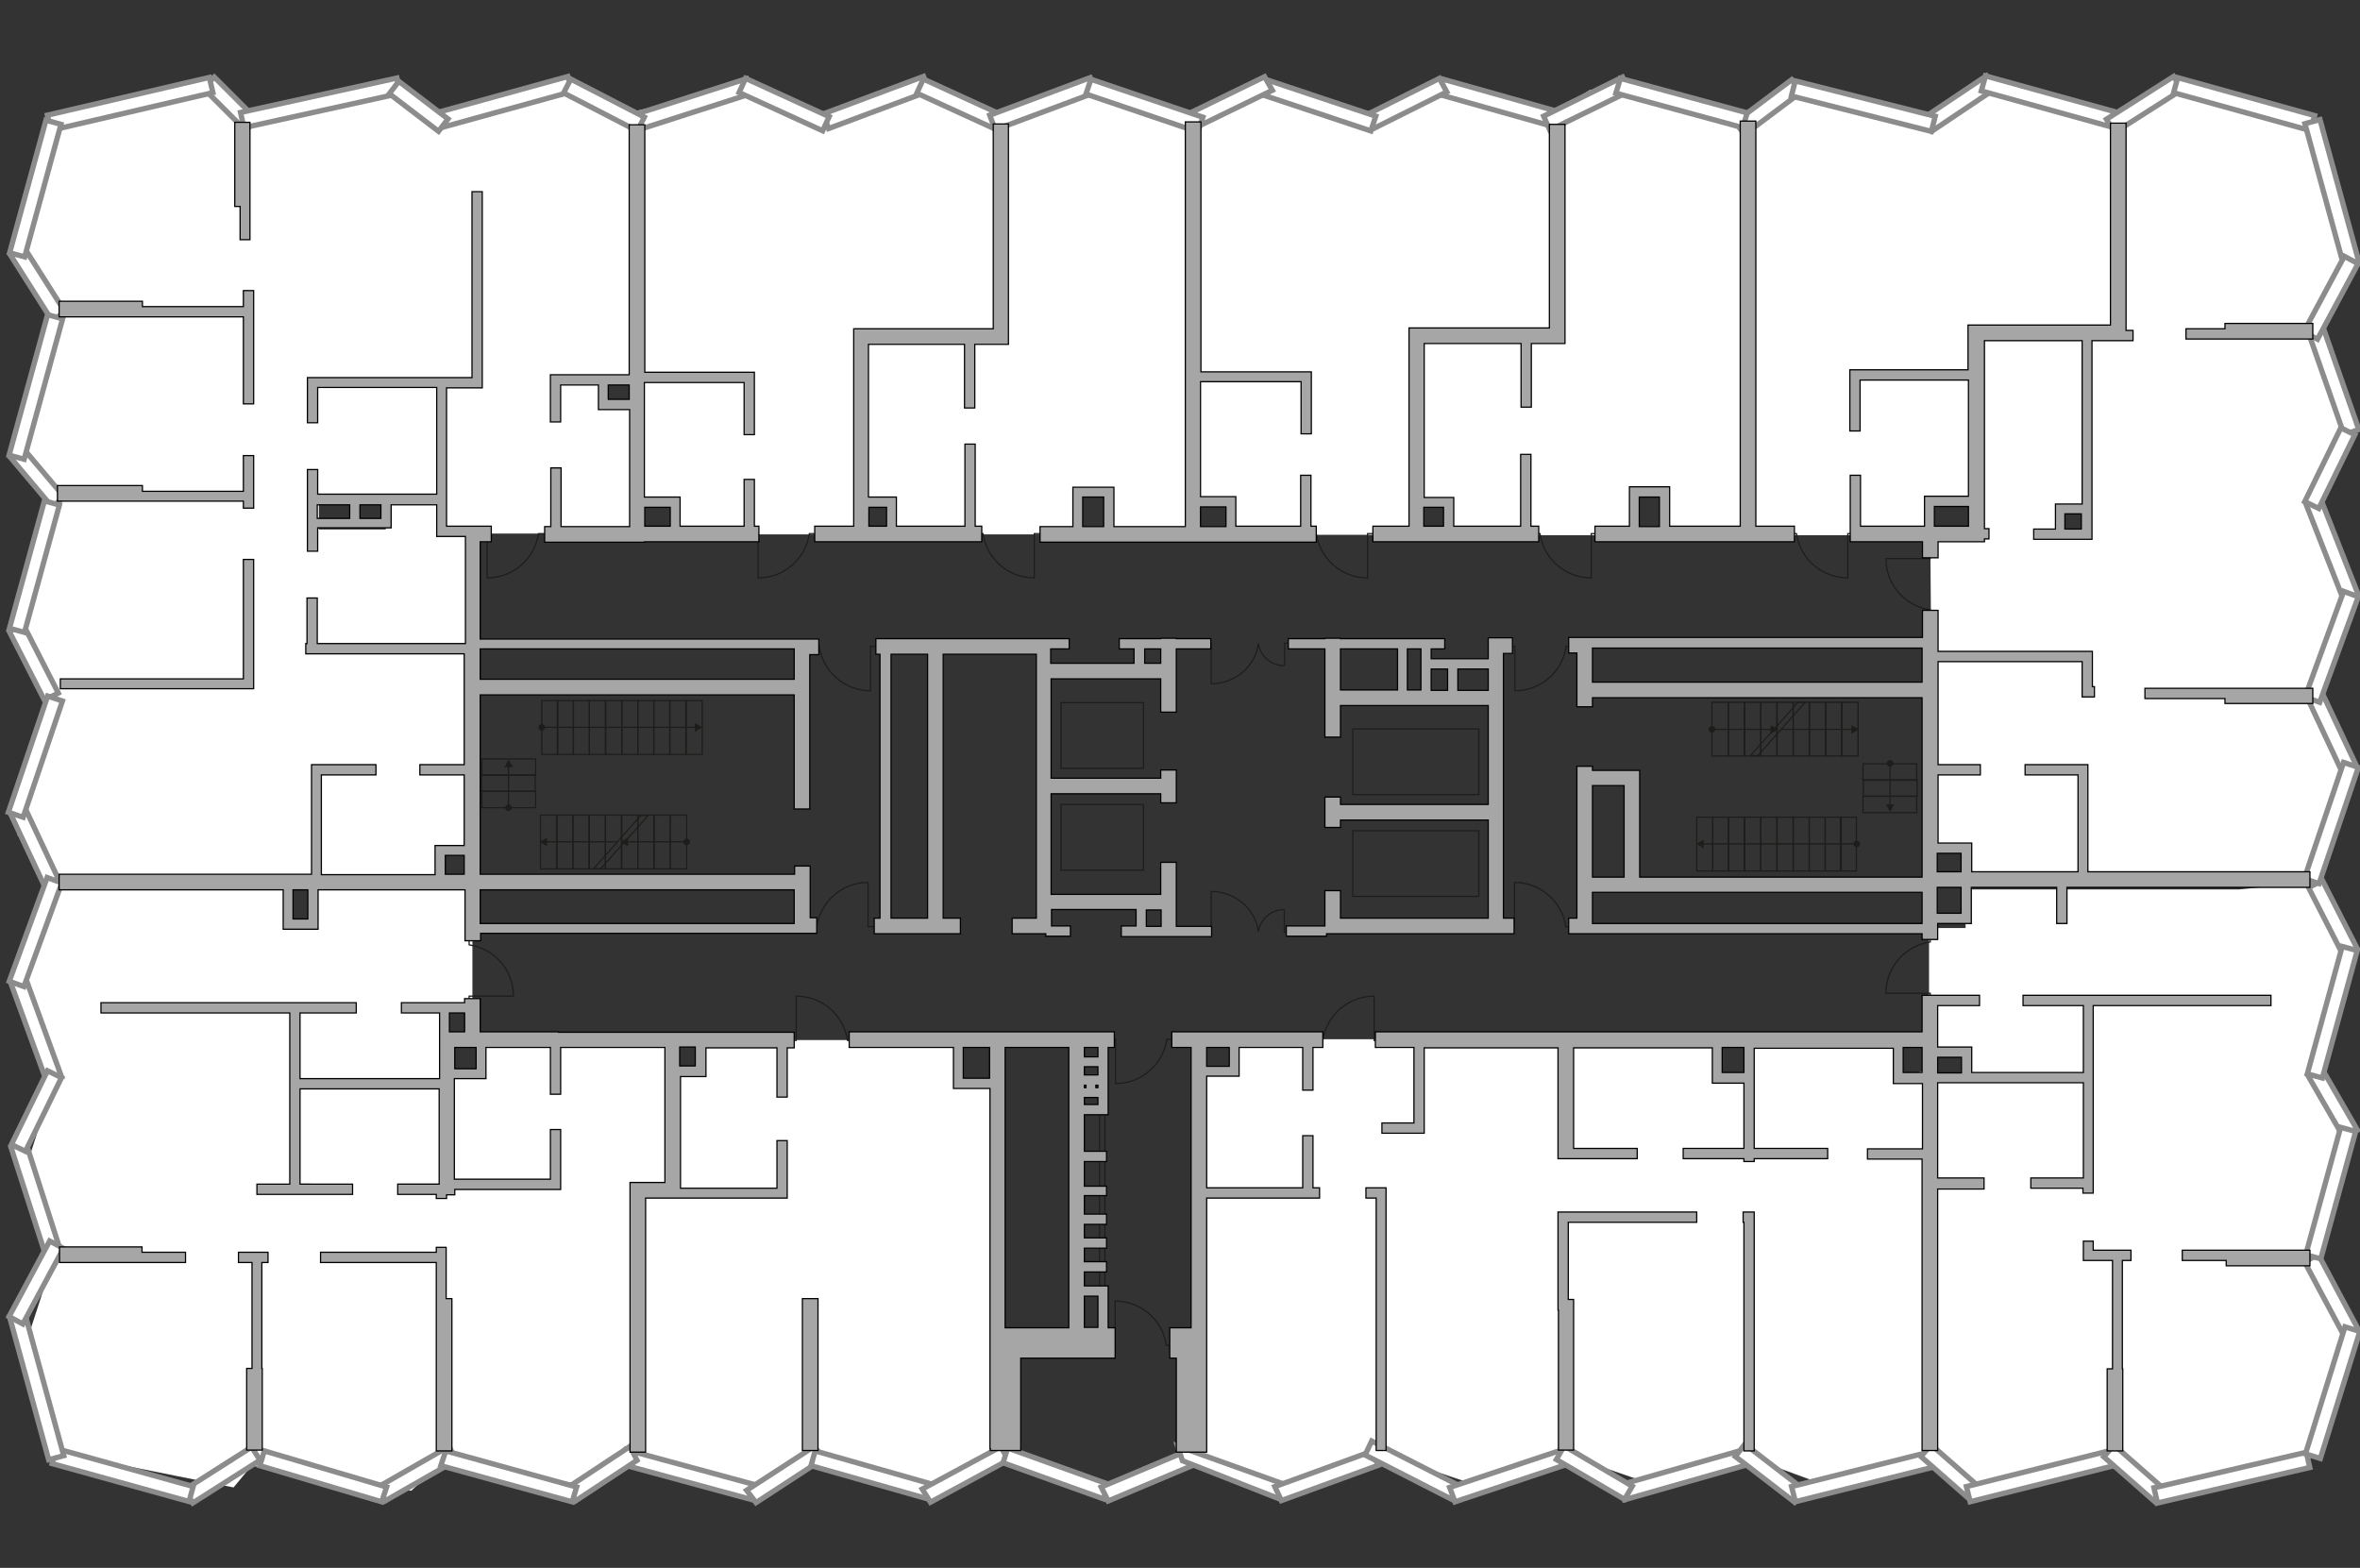<?xml version="1.0" encoding="utf-8"?>
<!-- Generator: Adobe Illustrator 21.0.0, SVG Export Plug-In . SVG Version: 6.00 Build 0)  -->
<svg version="1.1" id="Слой_1" xmlns="http://www.w3.org/2000/svg" xmlns:xlink="http://www.w3.org/1999/xlink" x="0px" y="0px"
	 viewBox="0 0 575 382" style="enable-background:new 0 0 575 382;" xml:space="preserve">
<rect x="0" y="0" width="575" height="382" fill="#333333" stroke="none"/>
<style type="text/css">
	.st0{fill:#FFFFFF;}
	.st1{fill:#FFFFFF;stroke:#8C8C8C;stroke-width:1.299;stroke-linecap:round;stroke-miterlimit:10;}
	.st2{fill:none;stroke:#1D1D1B;stroke-width:0.299;stroke-miterlimit:22.926;}
	.st3{fill:#1D1D1B;}
	.st4{fill:none;stroke:#1D1D1B;stroke-width:0.293;stroke-miterlimit:22.926;}
	.st5{fill:#A6A6A6;stroke:#000000;stroke-width:0.299;stroke-miterlimit:22.926;}
</style>
<g id="bg">
	<path class="st0" d="M563.2,169.2l9.2-22.8l-9.2-23.2l10.2-19.6l-8.7-24.5l6.9-13.6l-8.5-36.2l-31.2-8.1l-16,6v54.2l-1.1-52.7
		l-33-7.5l-11.7,7.4l-37.5-5.7l-7,5.9v0.5l-38.2-7.4l-8.4,5.3l-22.2-5.3l-22,6.1L313,20.8l-23,6.3V28l-19.9-7.2l-26.9,7.3l-16.8-6.3
		l-26,5.8l-18.1-6.9l-27.2,6.3v95.5h8.3v6.8l17.6,1l0.3-0.1h29.2v-7.7h6.8v7.7h44.4v-9.8h8l0.4,8.8h20.5V122h9.3v8.3H343l1.7-1.4
		V82.6h0.3v40.1h7v7.7h46v-10.5h7.1v10.5h20.6h43.8v-8h11.8v8h-11l0.6,76.5h8.5v9.1h73.2l-7,0.7h-66.7v9.4H470v30.2h8.9v6.4h-8v93.5
		l9.3,6.3l34.8-7.5l8.8,8.7l39.8-8.6l7-30.6l-7.4-17.4l7.7-32.1l-6.3-13.8l6-32l-6.4-14.4l8.8-25.1L563.2,169.2z M210.4,82v-0.6H243
		V82H210.4z M508.2,129.8h-6.7v-5.6h6.7V129.8z"/>
	<polygon class="st0" points="462.2,254.2 425.6,254.2 425.6,262.7 418.7,262.7 418.7,253.2 381.5,253.2 300.5,253.2 300.8,260.4 
		292.8,261.5 292.1,354 318.8,363.6 336.7,354.1 361.9,362.6 381,354.2 405.9,362.8 425,354.6 447.6,362.9 470,355.6 470,260.6 
		462.2,262.7 	"/>
	<path class="st0" d="M233,254l-3-0.6h-59.1v7.1h-6.5l-0.6,24.7l0.6-30.7l-10.1-1h-37v8h-8l-1-15.7l6.8-0.8v-29.8h-8.9l0.7-1.8v-5.4
		h8.3V130h39.4V98.3h-8.1v-5.5h8.4V28.4L136.7,21l-29.4,8.5L92.4,21l-32.7,8.5l-10.2-7.4l-34.9,7.4L4.2,60.7l9.4,18.1l-8.8,31.5
		l9.5,10.4H14l-9.7,33.2l9.7,16.1c0,0-10.4,33.1-9.7,33.5c0.6,0.4,8.7,11.7,8.7,11.7h62.9v9.5h-5.1v-8.9H11.4L5.1,244l8.5,17.8
		l-8.5,26.6l8.2,17.5l-8.2,25.2l9.5,22.8l42.3,8.5l4.4-5.3l38.9,6.1l8.9-8.3v0l34.9,7.4l11.3-7.4l1.8,0.7l0-0.2l29.1,8.1l11.1-7.6
		l33.5,6.9l6.6-3.2l6.4-5.1v-89.6H233V254z M108.6,129.7l-0.7,0l-0.4-8.3l0.7,0L108.6,129.7z M94,121.4v7.6H77.7v-7.6L94,121.4z
		 M155.2,344.9v-24.8v-29.9l0.1,15.5v39.7L155.2,344.9z"/>
</g>
<g id="windows">
	<path class="st1" d="M492.9,25.5"/>
	<path class="st1" d="M351.8,27.1"/>
	<polygon class="st1" points="184.9,362 184,365.6 151.6,356.8 152.5,353.2 	"/>
	<polygon class="st1" points="198.4,352.4 200.6,355.4 184.2,366.1 181.9,363.1 	"/>
	<polygon class="st1" points="226.7,361.5 225.7,365.1 197.6,357.1 198.6,353.5 	"/>
	<polygon class="st1" points="243.8,352.5 245.7,355.7 226.7,366 224.7,362.8 	"/>
	<g>
		<polygon class="st1" points="350.6,23 351.6,19.3 380,27.3 379,31 		"/>
		<polygon class="st1" points="334.9,31.2 333.1,27.9 350.7,19.1 352.5,22.4 		"/>
	</g>
	<g>
		<polygon class="st1" points="307.6,23.1 308.8,19.5 335.2,28.3 334,31.9 		"/>
		<polygon class="st1" points="291.3,31.1 289.4,27.8 308.1,18.7 310,22 		"/>
	</g>
	<g>
		<polygon class="st1" points="111.1,355.8 109.4,352.4 92.1,362.3 93.8,365.7 		"/>
		<polygon class="st1" points="63.3,357.1 64.4,353.5 94.2,362.3 93,365.9 		"/>
	</g>
	<g>
		<polygon class="st1" points="155.2,355.8 153.5,352.4 138.5,362.3 140.2,365.7 		"/>
		<polygon class="st1" points="107.4,357.1 108.6,353.5 140.5,362.3 139.4,365.9 		"/>
	</g>
	
		<rect x="475.6" y="16.1" transform="matrix(-0.557 -0.831 0.831 -0.557 722.235 436.134)" class="st1" width="3.8" height="18.5"/>
	<rect x="498" y="7.8" transform="matrix(0.267 -0.964 0.964 0.267 342.251 500.142)" class="st1" width="3.8" height="34.6"/>
	
		<rect x="428.8" y="17.5" transform="matrix(-0.6 -0.8 0.8 -0.6 668.318 386.336)" class="st1" width="3.8" height="17.2"/>
	
		<rect x="452.3" y="8.1" transform="matrix(0.245 -0.969 0.969 0.245 317.805 459.686)" class="st1" width="3.8" height="35.2"/>
	<g>
		<polygon class="st1" points="376.1,28.3 377.6,31.7 396.8,22.3 395.3,18.8 		"/>
		<polygon class="st1" points="425.7,27.5 424.6,31.1 393.7,22.7 394.8,19.1 		"/>
	</g>
	<polygon class="st1" points="395.8,365.4 394.7,361.8 425.9,352.9 427,356.5 	"/>
	<g>
		
			<rect x="429.5" y="349.8" transform="matrix(-0.61 0.793 -0.793 -0.61 978.937 235.744)" class="st1" width="3.8" height="18.2"/>
		
			<rect x="452" y="342.6" transform="matrix(0.243 0.97 -0.97 0.243 692.455 -167.892)" class="st1" width="3.8" height="34.5"/>
	</g>
	<g>
		
			<rect x="473.2" y="350.5" transform="matrix(-0.66 0.751 -0.751 -0.66 1058.079 238.532)" class="st1" width="3.8" height="16"/>
		
			<rect x="495.9" y="341.2" transform="matrix(0.243 0.97 -0.97 0.243 725.451 -210.735)" class="st1" width="3.8" height="37"/>
	</g>
	<g>
		<g>
			
				<rect x="520.7" y="15.9" transform="matrix(-0.537 -0.844 0.844 -0.537 781.452 480.267)" class="st1" width="3.8" height="19.4"/>
			
				<rect x="544.9" y="8.2" transform="matrix(0.267 -0.964 0.964 0.267 376.187 545.683)" class="st1" width="3.8" height="34.6"/>
		</g>
		<g>
			
				<rect x="518.1" y="350.4" transform="matrix(-0.66 0.751 -0.751 -0.66 1132.869 205.414)" class="st1" width="3.8" height="16.9"/>
			
				<rect x="542.1" y="340.9" transform="matrix(0.227 0.974 -0.974 0.227 770.888 -251.554)" class="st1" width="3.8" height="38.1"/>
		</g>
		<g>
			
				<rect x="566.2" y="305.1" transform="matrix(0.882 -0.471 0.471 0.882 -81.599 305.026)" class="st1" width="3.8" height="20.7"/>
			
				<rect x="566.1" y="323.3" transform="matrix(0.955 0.297 -0.297 0.955 126.732 -153.611)" class="st1" width="3.8" height="32.4"/>
		</g>
		<g>
			<rect x="566.5" y="260.1" transform="matrix(0.866 -0.5 0.5 0.866 -58.251 320.181)" class="st1" width="3.8" height="17.4"/>
			
				<rect x="566.1" y="274.9" transform="matrix(0.964 0.264 -0.264 0.964 97.134 -139.787)" class="st1" width="3.8" height="32.2"/>
		</g>
		<g>
			
				<rect x="566.8" y="214.2" transform="matrix(0.89 -0.455 0.455 0.89 -39.448 283.505)" class="st1" width="3.8" height="18.8"/>
			
				<rect x="566.5" y="230.8" transform="matrix(0.964 0.264 -0.264 0.964 85.49 -141.45)" class="st1" width="3.8" height="32.2"/>
		</g>
		<g>
			
				<rect x="566.4" y="167.9" transform="matrix(0.905 -0.425 0.425 0.905 -21.937 258.488)" class="st1" width="3.8" height="20.9"/>
			
				<rect x="566.3" y="185.7" transform="matrix(0.947 0.32 -0.32 0.947 94.135 -171.32)" class="st1" width="3.8" height="29.9"/>
		</g>
		<g>
			
				<rect x="566.3" y="120.9" transform="matrix(0.931 -0.365 0.365 0.931 -9.569 216.813)" class="st1" width="3.8" height="25.6"/>
			
				<rect x="566.4" y="143.9" transform="matrix(0.939 0.343 -0.343 0.939 88.521 -185.319)" class="st1" width="3.8" height="27.4"/>
		</g>
		<g>
			
				<rect x="566.8" y="80.5" transform="matrix(0.944 -0.33 0.33 0.944 1.017 192.691)" class="st1" width="3.8" height="25.7"/>
			
				<rect x="565.9" y="104.3" transform="matrix(0.898 0.439 -0.439 0.898 107.936 -237.84)" class="st1" width="3.8" height="20"/>
		</g>
		<g>
			<rect x="566" y="29" transform="matrix(0.965 -0.264 0.264 0.965 7.734 151.577)" class="st1" width="3.8" height="36.1"/>
			
				<rect x="566.1" y="62" transform="matrix(0.881 0.473 -0.473 0.881 101.774 -259.944)" class="st1" width="3.8" height="20.9"/>
		</g>
	</g>
	<g>
		<g>
			
				<rect x="52.4" y="349.6" transform="matrix(0.537 0.844 -0.844 0.537 328.233 120.595)" class="st1" width="3.8" height="19.4"/>
			
				<rect x="28.1" y="342.1" transform="matrix(-0.267 0.964 -0.964 -0.267 384.356 426.421)" class="st1" width="3.8" height="34.6"/>
		</g>
		<g>
			
				<rect x="54.1" y="18" transform="matrix(0.707 -0.707 0.707 0.707 -1.452 46.989)" class="st1" width="3.8" height="14.6"/>
			
				<rect x="29.8" y="5" transform="matrix(-0.227 -0.974 0.974 -0.227 14.316 61.921)" class="st1" width="3.8" height="40.5"/>
		</g>
		<g>
			
				<rect x="7.2" y="59.6" transform="matrix(-0.844 0.536 -0.536 -0.844 53.889 122.469)" class="st1" width="3.8" height="19"/>
			
				<rect x="6.8" y="29.2" transform="matrix(-0.964 -0.264 0.264 -0.964 4.863 92.531)" class="st1" width="3.8" height="33.5"/>
		</g>
		<g>
			
				<rect x="7.2" y="108.2" transform="matrix(-0.764 0.645 -0.645 -0.764 90.908 199.077)" class="st1" width="3.8" height="15.8"/>
			
				<rect x="6.8" y="76.5" transform="matrix(-0.964 -0.264 0.264 -0.964 -7.757 187.436)" class="st1" width="3.8" height="35.5"/>
		</g>
		<g>
			
				<rect x="6.2" y="151.9" transform="matrix(-0.89 0.455 -0.455 -0.89 88.835 301.223)" class="st1" width="3.8" height="18.8"/>
			
				<rect x="6.6" y="121.9" transform="matrix(-0.964 -0.264 0.264 -0.964 -19.846 273.334)" class="st1" width="3.8" height="32.2"/>
		</g>
		<g>
			
				<rect x="6.6" y="196.1" transform="matrix(-0.905 0.425 -0.425 -0.905 104.026 389.857)" class="st1" width="3.8" height="20.9"/>
			
				<rect x="6.7" y="169.3" transform="matrix(-0.947 -0.32 0.32 -0.947 -42.191 361.588)" class="st1" width="3.8" height="29.9"/>
		</g>
		<g>
			
				<rect x="7.1" y="238.2" transform="matrix(-0.94 0.342 -0.342 -0.94 103.139 483.864)" class="st1" width="3.8" height="25.6"/>
			
				<rect x="6.7" y="213.6" transform="matrix(-0.939 -0.343 0.343 -0.939 -61.146 443.242)" class="st1" width="3.8" height="26.9"/>
		</g>
		<g>
			
				<rect x="6.7" y="278.3" transform="matrix(-0.952 0.305 -0.305 -0.952 105.411 565.784)" class="st1" width="3.8" height="25.7"/>
			
				<rect x="7.1" y="260.7" transform="matrix(-0.898 -0.439 0.439 -0.898 -101.871 517.738)" class="st1" width="3.8" height="20"/>
		</g>
		<g>
			
				<rect x="7" y="319.9" transform="matrix(-0.965 0.264 -0.264 -0.965 106.741 661.51)" class="st1" width="3.8" height="36.1"/>
			
				<rect x="6.9" y="302" transform="matrix(-0.881 -0.473 0.473 -0.881 -131.209 591.897)" class="st1" width="3.8" height="20.9"/>
		</g>
	</g>
	<g>
		<polygon class="st1" points="270,361.6 268.9,365.2 244.4,356.4 245.5,352.8 		"/>
		<polygon class="st1" points="289.2,353.5 290.9,356.9 270,365.7 268.3,362.3 		"/>
		<polygon class="st1" points="313.1,361.7 312,365.3 288.1,355.9 286.9,352.3 		"/>
		<polygon class="st1" points="334.2,353.6 335.8,357 312.2,365.6 310.6,362.2 		"/>
		<polygon class="st1" points="355.4,361.9 353.9,365.4 332.6,354.5 334.2,351.1 		"/>
		<polygon class="st1" points="380.7,353.2 382,356.7 354.5,365.9 353.2,362.4 		"/>
		<g>
			<polygon class="st1" points="379.2,355.6 381.1,352.3 397.7,362.1 395.8,365.3 			"/>
		</g>
	</g>
	<g>
		
			<rect x="211.5" y="12" transform="matrix(-0.35 -0.937 0.937 -0.35 264.655 233.694)" class="st1" width="3.8" height="26.1"/>
		
			<rect x="231.6" y="15" transform="matrix(0.416 -0.909 0.909 0.416 113.398 226.991)" class="st1" width="3.8" height="20.2"/>
	</g>
	<g>
		
			<rect x="167.1" y="11.2" transform="matrix(-0.306 -0.952 0.952 -0.306 196.574 193.955)" class="st1" width="3.8" height="28.3"/>
		
			<rect x="189.3" y="14.3" transform="matrix(0.416 -0.909 0.909 0.416 88.33 188.674)" class="st1" width="3.8" height="22.4"/>
	</g>
	<g>
		
			<rect x="120.8" y="8.1" transform="matrix(-0.266 -0.964 0.964 -0.266 131.286 149.849)" class="st1" width="3.8" height="33.6"/>
		
			<rect x="145.3" y="15.4" transform="matrix(0.459 -0.888 0.888 0.459 56.951 144.595)" class="st1" width="3.8" height="20.2"/>
	</g>
	<g>
		
			<rect x="76.2" y="5.6" transform="matrix(-0.215 -0.977 0.977 -0.215 70.332 106.765)" class="st1" width="3.8" height="39"/>
		
			<rect x="100.1" y="18.3" transform="matrix(0.607 -0.794 0.794 0.607 19.565 91.202)" class="st1" width="3.8" height="15.1"/>
	</g>
	<g>
		
			<rect x="252.2" y="12.3" transform="matrix(-0.35 -0.937 0.937 -0.35 319.219 272.238)" class="st1" width="3.8" height="26.1"/>
		
			<rect x="277" y="11.4" transform="matrix(0.321 -0.947 0.947 0.321 164.869 281.574)" class="st1" width="3.8" height="28.8"/>
	</g>
</g>
<g id="plan">
	<g>
		<rect x="444.7" y="199.1" class="st2" width="3.9" height="13.1"/>
		<rect x="448.4" y="199.1" class="st2" width="3.9" height="13.1"/>
		<rect x="440.8" y="199.1" class="st2" width="3.9" height="13.1"/>
		<rect x="436.9" y="199.1" class="st2" width="3.9" height="13.1"/>
		<rect x="433" y="199.1" class="st2" width="3.9" height="13.1"/>
		<rect x="429" y="199.1" class="st2" width="3.9" height="13.1"/>
		<rect x="425.1" y="199.1" class="st2" width="3.9" height="13.1"/>
		<rect x="421.1" y="199.1" class="st2" width="3.9" height="13.1"/>
		<rect x="417.3" y="199.1" class="st2" width="3.9" height="13.1"/>
		<rect x="413.4" y="199.1" class="st2" width="3.9" height="13.1"/>
		<rect x="448.7" y="171.1" class="st2" width="4" height="13.1"/>
		<rect x="444.8" y="171.1" class="st2" width="4" height="13.1"/>
		<rect x="440.8" y="171.1" class="st2" width="4" height="13.1"/>
		<rect x="436.9" y="171.1" class="st2" width="4" height="13.1"/>
		<rect x="432.9" y="171.1" class="st2" width="4" height="13.1"/>
		<rect x="429" y="171.1" class="st2" width="4" height="13.1"/>
		<rect x="425" y="171.1" class="st2" width="4" height="13.1"/>
		<rect x="421.1" y="171.1" class="st2" width="4" height="13.1"/>
		<rect x="417.1" y="171.1" class="st2" width="4" height="13.1"/>
		<g>
			<g>
				<line class="st2" x1="452.5" y1="205.6" x2="414.8" y2="205.6"/>
				<g>
					<circle class="st3" cx="452.4" cy="205.6" r="0.8"/>
				</g>
				<g>
					<polygon class="st3" points="415.1,204.6 413.3,205.6 415.1,206.7 					"/>
				</g>
			</g>
		</g>
		<g>
			<g>
				<line class="st2" x1="417.1" y1="177.7" x2="431.7" y2="177.7"/>
				<g>
					<circle class="st3" cx="417.1" cy="177.7" r="0.8"/>
				</g>
				<g>
					<polygon class="st3" points="431.4,178.8 433.2,177.7 431.4,176.7 					"/>
				</g>
			</g>
		</g>
		<rect x="453.9" y="194" class="st2" width="13.1" height="4"/>
		<rect x="454" y="190" class="st2" width="13.1" height="4"/>
		<rect x="453.9" y="186.1" class="st2" width="13.1" height="4"/>
		<g>
			<g>
				<line class="st2" x1="460.5" y1="186" x2="460.5" y2="196.3"/>
				<g>
					<circle class="st3" cx="460.5" cy="186" r="0.8"/>
				</g>
				<g>
					<polygon class="st3" points="459.5,196 460.5,197.8 461.5,196 					"/>
				</g>
			</g>
		</g>
		<g>
			<g>
				<line class="st2" x1="433.9" y1="177.7" x2="451.4" y2="177.7"/>
				<g>
					<polygon class="st3" points="451.1,178.8 452.9,177.7 451.1,176.7 					"/>
				</g>
			</g>
		</g>
		<polygon class="st2" points="426.5,184.1 428.3,184.1 439.8,171.1 438.1,171.1 		"/>
	</g>
	<g>
		<rect x="135.8" y="170.7" class="st2" width="3.9" height="13.1"/>
		<rect x="132" y="170.7" class="st2" width="3.9" height="13.1"/>
		<rect x="139.7" y="170.7" class="st2" width="3.9" height="13.1"/>
		<rect x="143.6" y="170.7" class="st2" width="3.9" height="13.1"/>
		<rect x="147.6" y="170.7" class="st2" width="3.9" height="13.1"/>
		<rect x="151.5" y="170.7" class="st2" width="3.9" height="13.1"/>
		<rect x="155.4" y="170.7" class="st2" width="3.9" height="13.1"/>
		<rect x="159.3" y="170.7" class="st2" width="3.9" height="13.1"/>
		<rect x="163.2" y="170.7" class="st2" width="3.9" height="13.1"/>
		<rect x="167.2" y="170.7" class="st2" width="3.9" height="13.1"/>
		<rect x="131.7" y="198.6" class="st2" width="4" height="13.1"/>
		<rect x="135.6" y="198.6" class="st2" width="4" height="13.1"/>
		<rect x="139.6" y="198.6" class="st2" width="4" height="13.1"/>
		<rect x="143.5" y="198.6" class="st2" width="4" height="13.1"/>
		<rect x="147.5" y="198.6" class="st2" width="4" height="13.1"/>
		<rect x="151.4" y="198.6" class="st2" width="4" height="13.1"/>
		<rect x="155.4" y="198.6" class="st2" width="4" height="13.1"/>
		<rect x="159.3" y="198.6" class="st2" width="4" height="13.1"/>
		<rect x="163.3" y="198.6" class="st2" width="4" height="13.1"/>
		<g>
			<g>
				<line class="st2" x1="131.9" y1="177.2" x2="169.6" y2="177.2"/>
				<g>
					<circle class="st3" cx="132" cy="177.2" r="0.8"/>
				</g>
				<g>
					<polygon class="st3" points="169.3,178.3 171.1,177.2 169.3,176.2 					"/>
				</g>
			</g>
		</g>
		<g>
			<g>
				<line class="st2" x1="167.4" y1="205.1" x2="152.7" y2="205.1"/>
				<g>
					<circle class="st3" cx="167.3" cy="205.1" r="0.8"/>
				</g>
				<g>
					<polygon class="st3" points="153,204.1 151.2,205.1 153,206.2 					"/>
				</g>
			</g>
		</g>
		<rect x="117.4" y="184.9" class="st2" width="13.1" height="4"/>
		<rect x="117.3" y="188.8" class="st2" width="13.1" height="4"/>
		<rect x="117.4" y="192.8" class="st2" width="13.1" height="4"/>
		<g>
			<g>
				<line class="st2" x1="123.9" y1="196.9" x2="123.9" y2="186.6"/>
				<g>
					<circle class="st3" cx="123.9" cy="196.8" r="0.8"/>
				</g>
				<g>
					<polygon class="st3" points="125,186.9 123.9,185.1 122.9,186.9 					"/>
				</g>
			</g>
		</g>
		<g>
			<g>
				<line class="st2" x1="150.5" y1="205.1" x2="133" y2="205.1"/>
				<g>
					<polygon class="st3" points="133.3,204.1 131.5,205.1 133.3,206.2 					"/>
				</g>
			</g>
		</g>
		<polygon class="st2" points="157.9,198.7 156.1,198.7 144.6,211.7 146.3,211.7 		"/>
	</g>
	<g>
		<rect x="267.9" y="269.9" class="st2" width="1.3" height="45.7"/>
		<rect x="329.6" y="202.4" class="st2" width="30.7" height="16"/>
		<rect x="329.6" y="177.6" class="st2" width="30.7" height="16"/>
		<rect x="258.5" y="196" class="st2" width="20.1" height="16"/>
		<rect x="258.5" y="171.2" class="st2" width="20.1" height="16"/>
	</g>
	<g>
		<path class="st2" d="M182.8,130h1.9v10.8c6.4,0,11.6-4.7,12.5-10.8h1.8"/>
		<path class="st2" d="M237.7,130h1.8c0.9,6.1,6.1,10.8,12.5,10.8V130h1.9"/>
		<path class="st2" d="M116.8,130h1.9v10.8c6.4,0,11.6-4.7,12.5-10.8h1.8"/>
		<path class="st2" d="M114.3,244.6v-1.9h10.8c0-6.4-4.7-11.6-10.8-12.5v-1.8"/>
		<path class="st2" d="M208.3,253.5h-1.8c-0.9-6.1-6.1-10.8-12.5-10.8v10.8h-1.9"/>
		<path class="st2" d="M336.7,253.5h-1.9v-10.8c-6.4,0-11.6,4.7-12.5,10.8h-1.8"/>
		<path class="st2" d="M213.4,225.8h-1.9V215c-6.4,0-11.6,4.7-12.5,10.8h-1.8"/>
		<path class="st2" d="M435.9,130h1.8c0.9,6.1,6.1,10.8,12.5,10.8V130h1.9"/>
		<path class="st2" d="M373.4,130h1.8c0.9,6.1,6.1,10.8,12.5,10.8V130h1.9"/>
		<path class="st2" d="M318.9,130h1.8c0.9,6.1,6.1,10.8,12.5,10.8V130h1.9"/>
		<path class="st2" d="M197.8,157.5h1.8c0.9,6.1,6.1,10.8,12.5,10.8v-10.8h1.9"/>
		<path class="st2" d="M383.3,225.8h-1.8c-0.9-6.1-6.1-10.8-12.5-10.8v10.8h-1.9"/>
		<path class="st2" d="M367.2,157.5h1.9v10.8c6.4,0,11.6-4.7,12.5-10.8h1.8"/>
		<path class="st2" d="M286,327.8h-1.8c-0.9-6.1-6.1-10.8-12.5-10.8v10.8h-1.9"/>
		<path class="st2" d="M269.9,253.2h1.9V264c6.4,0,11.6-4.7,12.5-10.8h1.8"/>
		<path class="st2" d="M470.3,227.7v1.8c-6.1,0.9-10.8,6.1-10.8,12.5h10.8v1.9"/>
		<path class="st2" d="M470.3,134.2v1.9h-10.8c0,6.4,4.7,11.6,10.8,12.5v1.8"/>
		<g>
			<g>
				<polyline class="st4" points="313.8,227.1 312.9,227.1 312.9,221.6 				"/>
				<path class="st4" d="M306.6,227.1"/>
				<path class="st4" d="M312.9,221.6c-3.2,0-5.9,2.4-6.3,5.4"/>
			</g>
			<g>
				<polyline class="st4" points="294.1,227.1 295.1,227.1 295.1,217.2 				"/>
				<path class="st4" d="M306.6,227.1"/>
				<path class="st4" d="M295.1,217.2c5.8,0,10.7,4.2,11.5,9.7"/>
			</g>
		</g>
		<g>
			<g>
				<polyline class="st4" points="313,162.2 313,156.7 313.9,156.7 				"/>
				<path class="st4" d="M306.6,156.7"/>
				<path class="st4" d="M306.6,156.8c0.4,3,3.1,5.4,6.3,5.4"/>
			</g>
			<g>
				<polyline class="st4" points="295.1,166.6 295.1,156.7 294.2,156.7 				"/>
				<path class="st4" d="M306.6,156.7"/>
				<path class="st4" d="M306.6,156.9c-0.8,5.5-5.7,9.7-11.5,9.7"/>
			</g>
		</g>
	</g>
	<g>
		<path class="st5" d="M285.4,255.2h4.8v68.3H285v7.4h1.6v22.9h7.4v-24.7h0v-37.2h27.5v-2.5h-1.6v-12.7h-2.5v12.7H294v-27.2h7.9v-7
			h15.5v10.4h2.5v-10.4h2.4v-3.8h-36.8V255.2z M299.4,259.8H294v-4.6h5.5V259.8z"/>
		<path class="st5" d="M136.1,251.4H117v-8.1h-3.8v1H97.8v2.5h9.3v4.6h0v11.4H73.1v-16h13.7v-2.5H24.6v2.5h46v41.7h-8v2.5h23.3v-2.5
			H73.1v-23.2H107v23.2H96.9v2.5h9.4v1h2.5v-0.9h2v-1.3h25.8v-14.6h-2.5v12.1h-23.4v-24.5h7.7v-7.6h15.7v11.4h2.5v-11.4h2.4h23v32.9
			h-8.5v65.7h3.8v-61.9h8.5v0h26v-14h-2.5v11.6h-23.5v-27.2h6.2v-7h17.3v12h2.5v-12h1.7v-3.8h-54.4H136.1z M109.5,246.8h3.7v4.6
			h-3.7V246.8z M116,260.4h-5.2v-5.2h5.2V260.4z M169.4,259.7h-3.8v-4.6h3.8V259.7z"/>
		<path class="st5" d="M388,227.5h80.3v1.4h3.8V225h8.2v-8.8h20.8v8.8h2.5v-8.8h59.2v-3.8h-54.1v-26.1h-15.3v2.5h12.9v23.6h-25.9v-7
			h-8.2v-16.6h10.3v-2.5h-10.3v-25.1h35.1v8.6h3v-2.5h-0.5v-8.6h-37.6v-10h-3.8v6.6H388v0h-5.8v3.8h2v9.9v0.9v2.3h3.8V170h80.3v43.7
			h-68.8v-26H388v-1h-3.8v27v1v9h-2v3.8L388,227.5L388,227.5z M477.8,222.5h-5.8v-6.3h5.8V222.5z M477.8,207.9v4.5h-5.8v-4.5H477.8z
			 M388,166.2v-8.3h80.3v8.3H388z M468.3,225H388v-7.6h80.3V225z M388,191.4h7.7v22.3H388V191.4z"/>
		<path class="st5" d="M157.1,132h27.8v-3.8h-1.1v-11.4h-2.5v11.4h-15.6v-7.1h-8.7V93.2h24.3v12.7h2.5V90.7h-26.7V30.4h-3.8v60.9
			h-19.2v11.5h2.5v-9h9.2v6h7.6v28.5h-16.7v-14.3h-2.5v14.3h-1.5v3.8h22.5H157.1z M148.2,97.3v-3.5h5.1v3.5H148.2z M163.3,123.6v4.6
			h-6.2v-4.6H163.3z"/>
		<path class="st5" d="M239.1,128.2h-1.5v-20h-2.5v20h-16.7v-7.1h-6.8V83.9h23.4v15.5h2.5V83.9h8.2V30.2H242v49.9H208v48.1h-9.5v3.8
			h40.7V128.2z M211.7,123.6h4.3v4.6h-4.3V123.6z"/>
		<path class="st5" d="M320.6,128.2h-1.2v-12.4h-2.5v12.4h-15.8V121h-8.6V93h24.5v12.7h2.5V90.6h-26.9V29.7h-3.8v98.6h-17.4v-9.6
			h-10v9.6h-8v3.8h67.3V128.2z M292.5,123.5h6.2v4.8h-6.2V123.5z M263.8,121.1h5.1v7.2h-5.1V121.1z"/>
		<path class="st5" d="M374.7,128.2h-1.7v-17.5h-2.5v17.5h-16.3v-7h-7.2V83.7h23.6v15.5h2.5V83.7h8.2V30.3h-3.8v49.6h-34.2v48.3
			h-8.8v3.8h40.4V128.2z M346.9,123.6h4.8v4.6h-4.8V123.6z"/>
		<path class="st5" d="M437.2,128.2h-9.4V29.5H424v98.7h-17.2v-9.6H397v9.6h-8.4v3.8h48.6V128.2z M399.4,121.1h4.9v7.2h-4.9V121.1z"
			/>
		<path class="st5" d="M451.4,132h17v3.9h3.8V132h11.3v-0.7h1.1v-2.5h-1.1V83h23.8v39.8h-6.5v6.1h-5.3v2.5h14.2V83h8.4v0h1.6v-2.5
			H518V30h-3.8v49.2h-34.7v10.9h-28.8V105h2.5V92.6h26.4v28.3h-10.7v7.3h-15.6v-12.4h-2.5V132L451.4,132L451.4,132z M503.1,128.9
			v-3.7h4v3.7H503.1z M479.6,123.4v4.8h-7.5h-0.8v-4.8H479.6z"/>
		<path class="st5" d="M365.3,227.5h1h2.6v-3.8h-2.6v-64.5h2.2v-3.8h-5.9v5.1h-13.9v-2.4h3.3v-2.5h-25.4v-0.1h-3.8v0.1h-8.9v2.5h8.9
			v21.5h3.8v-7.7h36v24.1h-36v-1.8h-3.8v7.4h3.8v-1.8h36v23.9h-36V217h-3.8v8.6h-9.4v2.5h9.8v-0.6H365.3z M352.7,163v5.2h-4v-4V163
			H352.7z M346.2,160.5v3.6v4h-3.3v-10h3.3V160.5z M326.6,158.1h13.9v10h-13.9V158.1z M355.2,168.2V163h7.4v5.2H355.2z"/>
		<path class="st5" d="M193.5,155.7H117V132h2.7v-3.8h-6.3v0h-4.6V94.5h8.7V46.7H115V92h-6.2h-1.2H74.9v11h2.5v-8.6h29v26h-29v-6
			h-2.5v6v8.2v5.7h2.5v-5.7h17.9V123h11.1v7.7h2.5v0h4.5v0.6h0v25.5H77.3v-11.1h-2.5v11.1h-0.3v2.5h38.6v27h-10.8v2.5h10.8V206h-7.1
			v7.1H78.3v-24.3h13.3v-2.5l-15.7,0V213H14.4v3.8h54.6v9.6h8.5v-9.6h35.8v12.4h3.8v-1.8h76.5v0h5.4v-3.8h-1.6V211h-3.8v2H117v-43.7
			h76.5v27.8h3.8v-37.6h2.2v-3.8L193.5,155.7L193.5,155.7z M77.3,123h7.9v3.3h-7.9V123z M92.8,126.3h-5.1V123h5.1V126.3z M75,223.9
			h-3.6v-7.1H75V223.9z M193.5,216.8v8.2H117v-8.2H193.5z M108.5,213v-4.6h4.6v4.6H108.5z M117,165.5v-7.4h76.5v7.4H117z"/>
		<rect x="195.5" y="316.4" class="st5" width="3.8" height="37"/>
		<polygon class="st5" points="34.6,303.8 14.5,303.8 14.5,307.6 34.6,307.6 34.6,307.6 45.2,307.6 45.2,305.1 34.6,305.1 		"/>
		<polygon class="st5" points="542.4,304.6 531.7,304.6 531.7,307.1 542.4,307.1 542.4,308.4 562.8,308.4 562.8,304.6 542.4,304.6 
					"/>
		<polygon class="st5" points="542.1,78.8 542.1,80.1 532.6,80.1 532.6,82.6 542.1,82.6 542.1,82.6 563.5,82.6 563.5,78.8 		"/>
		<polygon class="st5" points="542.1,167.7 522.6,167.7 522.6,170.2 542.1,170.2 542.1,171.4 563.5,171.4 563.5,167.7 542.1,167.7 
					"/>
		<path class="st5" d="M494.8,287v2.5h12.7v1.2h2.5V245h43.3v-2.5h-60.4v2.5h14.7v16.3h-27.2v-6.2h-8.3V245h10.2v-2.5h-14v2.5h0v6.4
			h-24.2v0h-109v3.8h9.4v18.4h-7.8v2.5H347v-20.8h32.6v27h3.8v0h15.5v-2.5h-15.5v-24.5h33.8v8.6h7.7v15.9h-14.8v2.5h14.8v0.7h2.5
			v-0.7h17.9v-2.5h-17.9v-15.9v-1.9v-6.6h13.8v0h20.1v8.6h7.1v15.9H455v2.5h13.3v71h3.8v-63.7h11.3V287h-11.3v-23.2h35.5V287H494.8z
			 M424.9,261.3h-5.3v-6.1h5.3V261.3z M463.7,261.3v-6.1h4.6v6.1H463.7z M472.1,257.6h5.8v3.8h-5.8V257.6z"/>
		<polygon class="st5" points="424.9,295.3 424.7,295.3 424.7,297.8 424.9,297.8 424.9,353.5 427.4,353.5 427.4,295.3 424.9,295.3 
					"/>
		<polygon class="st5" points="510,302.4 507.6,302.4 507.6,307.1 514.7,307.1 514.7,333.5 513.4,333.5 513.4,353.5 517.2,353.5 
			517.2,333.5 517.1,333.5 517.1,307.1 519.2,307.1 519.2,304.6 510,304.6 		"/>
		<polygon class="st5" points="58.5,58.4 60.9,58.4 60.9,50.3 60.9,50.3 60.9,29.8 60.9,29.8 58.5,29.8 57.2,29.8 57.2,50.3 
			58.5,50.3 		"/>
		<polygon class="st5" points="33.8,122.1 59.3,122.1 59.3,123.8 61.8,123.8 61.8,111 59.3,111 59.3,119.7 34.7,119.7 34.7,118.3 
			14,118.3 14,122.1 33.8,122.1 		"/>
		<path class="st5" d="M273.2,225.7v2.5h22v-2.5h-8.6v-15.6h-3.8v7.8h-26.7v-24.5h26.7v2.2h3.8v-8h-3.8v2h-26.7v-24.2h26.7v8.1h3.8
			v-15.4h8.4v-2.5h-8.4v-0.1h-3.8v0.1h-10.1v2.5h3.6v3.5h-20.3v-3.5h4.5v-2.5h-4.5v0h-42.6v3.8h1v64.3H213v3.8h16.4h0.4h4.2v-3.8
			h-4.2v-64.3h22.7v64.3h-5.9v3.8h8.2v0.6h6v-2.5h-4.6v-4h20.6v4H273.2z M278.9,158.1h3.9v3.5h-3.9V158.1z M226,223.7h-8.9v-64.3
			h8.9V223.7z M279.3,221.7h3.6v4h-3.6V221.7z"/>
		<path class="st5" d="M270,313.3h-2.5v0h-3.3v-3.4h5.4v-2.5h-5.4v-3.3h5.4v-2.5h-5.4v-3.3h5.4v-2.5h-5.4v-4.5h5.4V289h-5.4v-6h5.4
			v-2.5h-5.4v-8.9h3.3v0h2.5v-16.4h1.5v-3.8h-64.6v3.8h25.4v10h8.9V353h0.1v0.4h7.4v-22.5h23v-7.4H270V313.3z M267.5,315.8v7.6h-3.3
			v-7.6H267.5z M244.9,323.5v-68.3h15.5v68.3H244.9z M264.2,264.4h0.4v0.6h-0.4V264.4z M267,264.4h0.5v0.6H267V264.4z M264.2,261.9
			v-2h3.3v2H264.2z M264.2,269.1v-1.7h3.3v1.7H264.2z M267.5,257.5h-3.3v-2.3h3.3V257.5z M234.7,262.7v-7.5h6.4v7.5H234.7z"/>
		<polygon class="st5" points="337.7,289.4 337.3,289.4 332.8,289.4 332.8,291.9 335.3,291.9 335.3,353.4 337.7,353.4 337.7,291.9 
					"/>
		<polygon class="st5" points="34.7,77.2 59.3,77.2 59.3,98.4 61.8,98.4 61.8,70.8 59.3,70.8 59.3,74.7 34.7,74.7 34.7,73.4 
			14.4,73.4 14.4,77.2 34.7,77.2 		"/>
		<polygon class="st5" points="379.6,319.2 379.7,319.2 379.7,353.3 383.4,353.3 383.4,316.6 382.1,316.6 382.1,297.8 413.4,297.8 
			413.4,295.3 379.6,295.3 		"/>
		<polygon class="st5" points="108.7,303.9 106.3,303.9 106.3,305.1 78.1,305.1 78.1,307.6 106.3,307.6 106.3,316.8 106.3,316.8 
			106.3,353.5 110.1,353.5 110.1,316.4 108.7,316.4 		"/>
		<polygon class="st5" points="58.1,307.6 61.4,307.6 61.4,333.4 60.1,333.4 60.1,353.3 63.9,353.3 63.9,333.4 63.8,333.4 
			63.8,307.6 65.3,307.6 65.3,305.1 58.1,305.1 		"/>
		<polygon class="st5" points="59.3,165.4 14.7,165.4 14.7,167.8 61.8,167.8 61.8,136.3 59.3,136.3 		"/>
	</g>
</g>
</svg>
